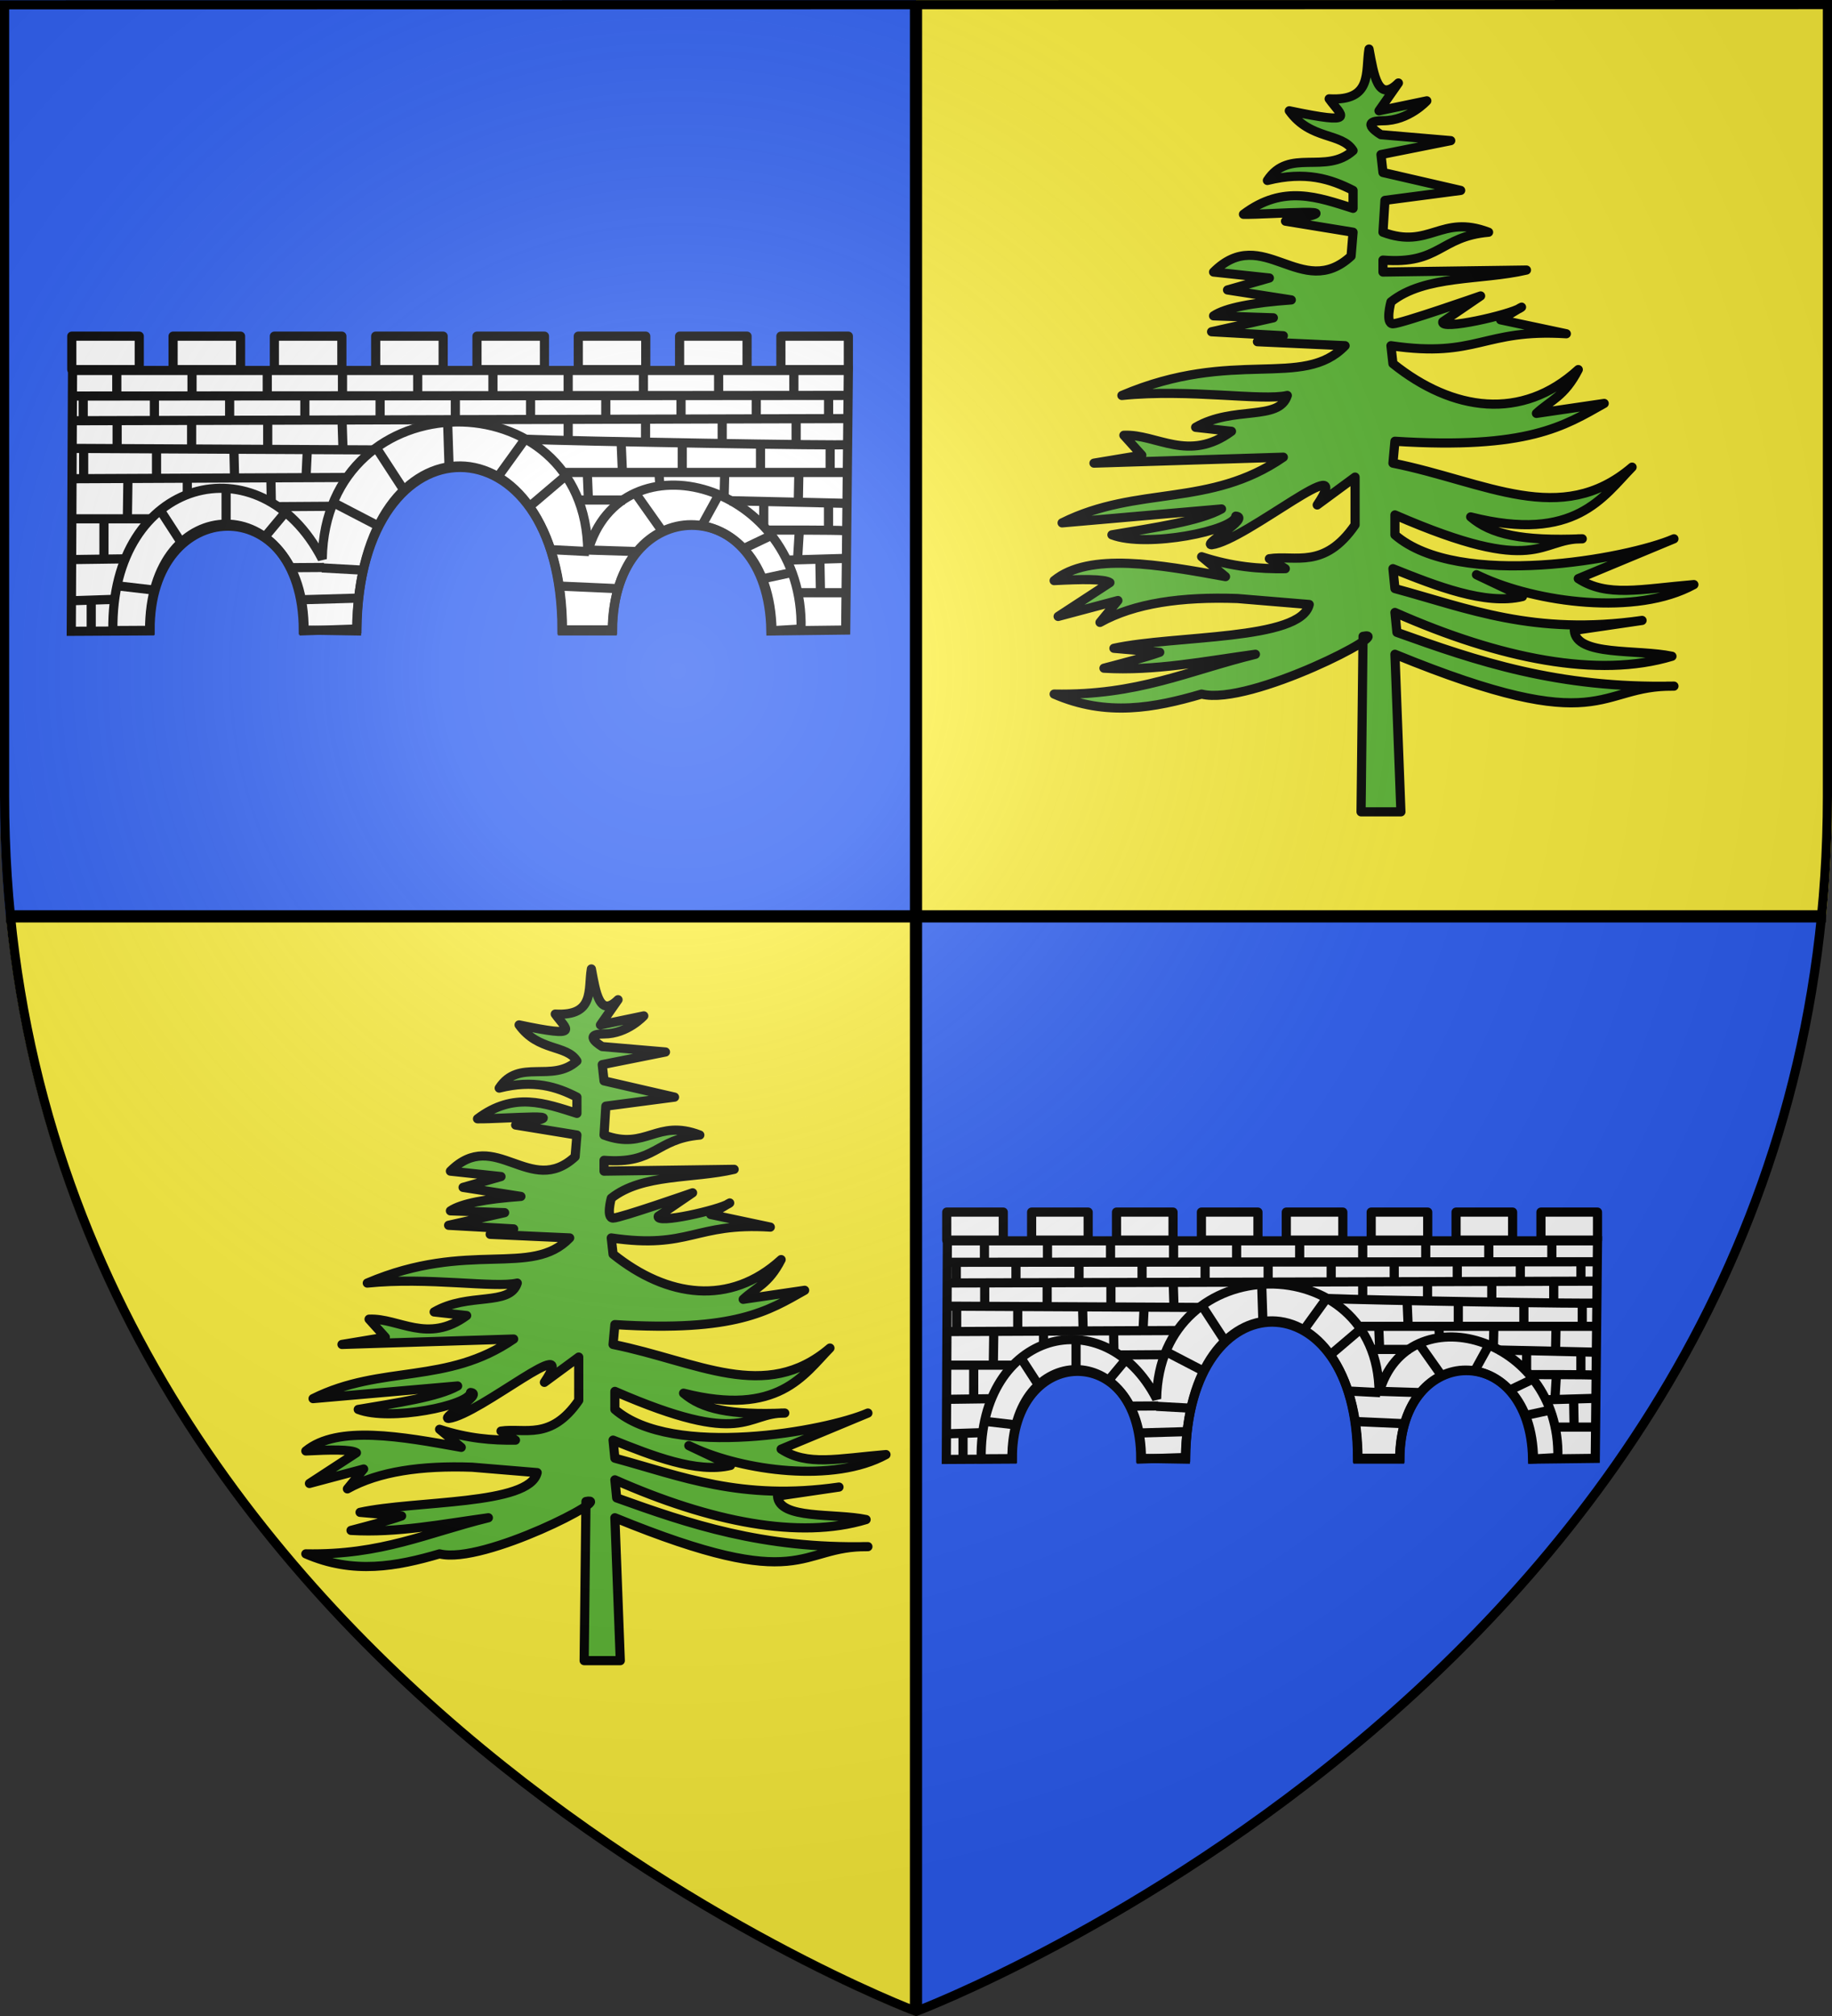 <svg xmlns="http://www.w3.org/2000/svg" xmlns:xlink="http://www.w3.org/1999/xlink" width="600" height="660" version="1.0"><rect width="100%" height="100%" fill="#333333" stroke="none"/><defs><radialGradient xlink:href="#a" id="b" cx="221.445" cy="226.331" r="300" fx="221.445" fy="226.331" gradientTransform="matrix(1.353 0 0 1.349 -77.63 -85.747)" gradientUnits="userSpaceOnUse"/><linearGradient id="a"><stop offset="0" style="stop-color:white;stop-opacity:.314"/><stop offset=".19" style="stop-color:white;stop-opacity:.251"/><stop offset=".6" style="stop-color:#6b6b6b;stop-opacity:.125"/><stop offset="1" style="stop-color:black;stop-opacity:.125"/></linearGradient></defs><g style="display:inline"><path d="M0 0v260.43c0 13.58.672 26.762 1.947 39.57H300V0H0zM300 300v358.5S570.474 556.543 596 300H300z" style="fill:#2b5df2;fill-opacity:1;fill-rule:evenodd;stroke:none;display:inline"/><path d="M300 300v360S27.698 557.617 2 300h298zM600 0v260.43c0 13.58-.672 26.762-1.947 39.57H300V0h300z" style="fill:#fcef3c;fill-opacity:1;fill-rule:evenodd;stroke:none;display:inline"/></g><g style="display:inline"><path d="m23.344 206.675.412-85.387h254.09l-.872 84.977-24.13.29c-.711-46.276-52.015-45.937-52.33 0h-16.28c-.047-70.995-66.66-71.727-67.448 0l-17.443-.29c-.063-46.235-50.58-46.309-50.345.27z" style="fill:#fff;fill-opacity:1;fill-rule:evenodd;stroke:#000;stroke-width:3;stroke-linecap:butt;stroke-linejoin:miter;stroke-miterlimit:4;stroke-opacity:1;stroke-dasharray:none"/><path fill="none" d="M36.974 206.433c-.791-50.16 48.4-62.667 68.561-23.42 1.078-59.374 86.698-59.522 86.958-2.352 10.833-39.113 70.96-22.637 69.862 25.267l-9.881.58c-.71-46.276-51.534-46.226-51.848-.29h-16.571c-.047-70.995-66.369-72.017-67.157-.29l-17.298.58c.06-46.488-50.696-44.796-50.44-.145l-12.186.07z" style="fill:#fff;fill-opacity:0;fill-rule:evenodd;stroke:#000;stroke-width:3;stroke-linecap:butt;stroke-linejoin:miter;stroke-miterlimit:4;stroke-opacity:1;stroke-dasharray:none"/><path d="m146.63 138.943.411 12.715M182.81 191.853l18.502.82M192.068 180.058l16.454.505M250.238 189.392l9.456-2.05M244.166 179.308l8.95-4.271M229.872 172.025l5.565-10.113M216.865 173.856l-8.152-11.534M180.755 179.958l12.164.63M174.177 165.193l11.1-9.434M163.753 155.134l7.546-10.449M132.29 160.49l-8.684-13.344M123.947 172.215l-14.32-7.432M116.634 195.83l-18.518.534M118.846 186.659l-13.43-.739M106.123 185.775l-11.01.07M87.015 175.447l6.167-7.383M74.05 171.615V161.09M59.228 177.427l-6.338-9.773" style="fill:none;stroke:#000;stroke-width:3;stroke-linecap:butt;stroke-linejoin:miter;stroke-miterlimit:4;stroke-opacity:1;stroke-dasharray:none"/><path d="m49.6 193.083-10.593-1.23" style="fill:#000;fill-opacity:1;fill-rule:evenodd;stroke:#000;stroke-width:3;stroke-linecap:butt;stroke-linejoin:miter;stroke-miterlimit:4;stroke-opacity:1;stroke-dasharray:none"/><path d="m238.89 163.922 38.408.87M24.252 129.656l253.19-.205M23.958 137.739l253.266-.7M171.78 143.792c15.555.683 106.132 2.237 105.282 1.76M186.083 137.003v7.434M23.513 146.797l98.52.496M112.021 137.378l.291 9.094M23.632 156.726l89.766-.41M100.653 147.293l-.411 8.613M76.601 146.91l.206 8.762M185.106 154.675h91.349M203.438 144.972l.412 9.703M189.269 163.699h15.403M192.338 154.675l.41 9.844M215.773 154.265l.41 5.742M237.358 154.59c-.069 3.263-.137 5.026-.206 8.288M90.694 165.87l18.09-.12M88.73 157.136l.12 6.873M251.77 173.542c2.72 0 22.18-.04 24.787.19M257.298 183.386l19.714-.58M260.978 194.05h15.212M23.931 169.85h25.846M23.738 183.191l16.693-.226M34.05 170.07l-.002 12.085M22.125 196.716l15.071-.495M161.444 121.368v7.68M136.806 121.368v7.264" style="fill:none;stroke:#000;stroke-width:3;stroke-linecap:butt;stroke-linejoin:miter;stroke-miterlimit:4;stroke-opacity:1;stroke-dasharray:none"/><path d="M112.167 121.368v7.264M87.528 121.368v7.264M62.889 121.368v7.264M38.25 121.368v7.264M186.083 121.368v7.264M210.722 121.368v7.264M235.361 121.368v7.264M260 121.368v7.264" style="fill:none;stroke:#000;stroke-width:3;stroke-linecap:butt;stroke-linejoin:miter;stroke-miterlimit:4;stroke-opacity:1;stroke-dasharray:none;display:inline"/><path d="M124.486 129.41v7.68M99.847 129.41v7.265" style="fill:none;stroke:#000;stroke-width:3;stroke-linecap:butt;stroke-linejoin:miter;stroke-miterlimit:4;stroke-opacity:1;stroke-dasharray:none"/><path d="M75.208 129.41v7.265M50.57 129.41v7.265M149.125 129.41v7.265M173.764 129.41v7.265M198.403 129.41v7.265M223.042 129.41v7.265M247.68 130.118v7.264M271.375 128.868v7.264M27.25 130.243v7.264M211.425 136.998v7.264M236.527 137.882v7.264M260.746 138.058v7.265M87.681 138.766v7.264M62.756 138.589v7.264M38.36 138.942v7.265M51.265 148.135v7.264M27.4 147.604v8.856M41.896 156.974l-.177 12.744M223.446 145.66v8.855M249.078 146.367v7.265M271.883 146.367v7.264M261.63 155.206l-.177 9.209M250.139 165.105v7.265M271.352 165.282v7.265M261.806 173.414l-.53 8.679M268.524 183.49l.177 9.916M29.875 196.748v8.68M61.342 157.15v4.613" style="fill:none;stroke:#000;stroke-width:3;stroke-linecap:butt;stroke-linejoin:miter;stroke-miterlimit:4;stroke-opacity:1;stroke-dasharray:none;display:inline"/><path d="M23.511 110.048h22.097v10.96H23.511zM56.688 110.048h22.097v10.96H56.688zM89.865 110.048h22.097v10.96H89.865zM123.042 110.048h22.097v10.96h-22.097zM156.218 110.048h22.098v10.96h-22.098zM189.395 110.048h22.097v10.96h-22.097zM222.572 110.048h22.097v10.96h-22.097zM255.749 110.048h22.097v10.96h-22.097z" style="color:#000;fill:#fff;fill-opacity:1;fill-rule:nonzero;stroke:#000;stroke-width:3;stroke-linecap:butt;stroke-linejoin:round;stroke-miterlimit:4;stroke-opacity:1;marker:none;visibility:visible;display:inline;overflow:visible;enable-background:accumulate"/><g style="stroke-width:3.581;stroke-miterlimit:4;stroke-dasharray:none;display:inline"><path d="m23.344 206.675.412-85.387h254.09l-.872 84.977-24.13.29c-.711-46.276-52.015-45.937-52.33 0h-16.28c-.047-70.995-66.66-71.727-67.448 0l-17.443-.29c-.063-46.235-50.58-46.309-50.345.27z" style="fill:#fff;fill-opacity:1;fill-rule:evenodd;stroke:#000;stroke-width:3.581;stroke-linecap:butt;stroke-linejoin:miter;stroke-miterlimit:4;stroke-opacity:1;stroke-dasharray:none" transform="matrix(.838 0 0 .838 290.363 304.597)"/><path fill="none" d="M36.974 206.433c-.791-50.16 48.4-62.667 68.561-23.42 1.078-59.374 86.698-59.522 86.958-2.352 10.833-39.113 70.96-22.637 69.862 25.267l-9.881.58c-.71-46.276-51.534-46.226-51.848-.29h-16.571c-.047-70.995-66.369-72.017-67.157-.29l-17.298.58c.06-46.488-50.696-44.796-50.44-.145l-12.186.07z" style="fill:#fff;fill-opacity:0;fill-rule:evenodd;stroke:#000;stroke-width:3.581;stroke-linecap:butt;stroke-linejoin:miter;stroke-miterlimit:4;stroke-opacity:1;stroke-dasharray:none" transform="matrix(.838 0 0 .838 290.363 304.597)"/><path d="m146.63 138.943.411 12.715M182.81 191.853l18.502.82M192.068 180.058l16.454.505M250.238 189.392l9.456-2.05M244.166 179.308l8.95-4.271M229.872 172.025l5.565-10.113M216.865 173.856l-8.152-11.534M180.755 179.958l12.164.63M174.177 165.193l11.1-9.434M163.753 155.134l7.546-10.449M132.29 160.49l-8.684-13.344M123.947 172.215l-14.32-7.432M116.634 195.83l-18.518.534M118.846 186.659l-13.43-.739M106.123 185.775l-11.01.07M87.015 175.447l6.167-7.383M74.05 171.615V161.09M59.228 177.427l-6.338-9.773" style="fill:none;stroke:#000;stroke-width:3.581;stroke-linecap:butt;stroke-linejoin:miter;stroke-miterlimit:4;stroke-opacity:1;stroke-dasharray:none" transform="matrix(.838 0 0 .838 290.363 304.597)"/><path d="m49.6 193.083-10.593-1.23" style="fill:#000;fill-opacity:1;fill-rule:evenodd;stroke:#000;stroke-width:3.581;stroke-linecap:butt;stroke-linejoin:miter;stroke-miterlimit:4;stroke-opacity:1;stroke-dasharray:none" transform="matrix(.838 0 0 .838 290.363 304.597)"/><path d="m238.89 163.922 38.408.87M24.252 129.656l253.19-.205M23.958 137.739l253.266-.7M171.78 143.792c15.555.683 106.132 2.237 105.282 1.76M186.083 137.003v7.434M23.513 146.797l98.52.496M112.021 137.378l.291 9.094M23.632 156.726l89.766-.41M100.653 147.293l-.411 8.613M76.601 146.91l.206 8.762M185.106 154.675h91.349M203.438 144.972l.412 9.703M189.269 163.699h15.403M192.338 154.675l.41 9.844M215.773 154.265l.41 5.742M237.358 154.59c-.069 3.263-.137 5.026-.206 8.288M90.694 165.87l18.09-.12M88.73 157.136l.12 6.873M251.77 173.542c2.72 0 22.18-.04 24.787.19M257.298 183.386l19.714-.58M260.978 194.05h15.212M23.931 169.85h25.846M23.738 183.191l16.693-.226M34.05 170.07l-.002 12.085M22.125 196.716l15.071-.495M161.444 121.368v7.68M136.806 121.368v7.264" style="fill:none;stroke:#000;stroke-width:3.581;stroke-linecap:butt;stroke-linejoin:miter;stroke-miterlimit:4;stroke-opacity:1;stroke-dasharray:none" transform="matrix(.838 0 0 .838 290.363 304.597)"/><path d="M112.167 121.368v7.264M87.528 121.368v7.264M62.889 121.368v7.264M38.25 121.368v7.264M186.083 121.368v7.264M210.722 121.368v7.264M235.361 121.368v7.264M260 121.368v7.264" style="fill:none;stroke:#000;stroke-width:3.581;stroke-linecap:butt;stroke-linejoin:miter;stroke-miterlimit:4;stroke-opacity:1;stroke-dasharray:none;display:inline" transform="matrix(.838 0 0 .838 290.363 304.597)"/><path d="M124.486 129.41v7.68M99.847 129.41v7.265" style="fill:none;stroke:#000;stroke-width:3.581;stroke-linecap:butt;stroke-linejoin:miter;stroke-miterlimit:4;stroke-opacity:1;stroke-dasharray:none" transform="matrix(.838 0 0 .838 290.363 304.597)"/><path d="M75.208 129.41v7.265M50.57 129.41v7.265M149.125 129.41v7.265M173.764 129.41v7.265M198.403 129.41v7.265M223.042 129.41v7.265M247.68 130.118v7.264M271.375 128.868v7.264M27.25 130.243v7.264M211.425 136.998v7.264M236.527 137.882v7.264M260.746 138.058v7.265M87.681 138.766v7.264M62.756 138.589v7.264M38.36 138.942v7.265M51.265 148.135v7.264M27.4 147.604v8.856M41.896 156.974l-.177 12.744M223.446 145.66v8.855M249.078 146.367v7.265M271.883 146.367v7.264M261.63 155.206l-.177 9.209M250.139 165.105v7.265M271.352 165.282v7.265M261.806 173.414l-.53 8.679M268.524 183.49l.177 9.916M29.875 196.748v8.68M61.342 157.15v4.613" style="fill:none;stroke:#000;stroke-width:3.581;stroke-linecap:butt;stroke-linejoin:miter;stroke-miterlimit:4;stroke-opacity:1;stroke-dasharray:none;display:inline" transform="matrix(.838 0 0 .838 290.363 304.597)"/><path d="M23.511 110.048h22.097v10.96H23.511zM56.688 110.048h22.097v10.96H56.688zM89.865 110.048h22.097v10.96H89.865zM123.042 110.048h22.097v10.96h-22.097zM156.218 110.048h22.098v10.96h-22.098zM189.395 110.048h22.097v10.96h-22.097zM222.572 110.048h22.097v10.96h-22.097zM255.749 110.048h22.097v10.96h-22.097z" style="color:#000;fill:#fff;fill-opacity:1;fill-rule:nonzero;stroke:#000;stroke-width:3.581;stroke-linecap:butt;stroke-linejoin:round;stroke-miterlimit:4;stroke-opacity:1;stroke-dasharray:none;marker:none;visibility:visible;display:inline;overflow:visible;enable-background:accumulate" transform="matrix(.838 0 0 .838 290.363 304.597)"/></g><path d="M448.368 16.066c-1.242 7.372 1.312 17.112-13.054 16.294 3.974 5.57 9.889 8.727-13.055 3.91 6.962 9.706 17.189 7.035 20.887 13.035-8.974 8.071-21.007-1.062-28.067 9.776 12.512-3.115 20.723-.505 28.067 3.259v5.866c-11.435-3.591-22.775-7.946-35.9 1.955 8.907.162 39.285-2.6 13.766 2.25l22.134 3.616-.652 7.82c-16.189 14.953-28.967-10.84-45.039 5.215l18.277 1.955-13.708 3.91 20.888 3.26c-12.62.911-21.535 2.564-25.457 5.213l19.582.652-20.234 4.562 23.498 1.304-8.486 1.955 28.72 1.303c-13.87 14.414-36.42.647-73.105 16.294 21.975-2.244 45.908 1.89 54.176 0-2.7 8.54-17.711 3.234-30.025 10.428l11.749 1.303c-14.118 10.36-24.485.82-35.247 1.304l5.874 6.517-15.665 2.607 62.009-1.955c-24.151 16.655-47.65 9.125-72.453 21.508l52.218-4.562c-7.164 4.023-22.058 6.116-35.9 8.472 11.353 4.414 40.196-1.453 40.57-6.117 5.097.5-11.03 9.275-7.933 9.376 11.411-1.455 47.701-32.553 34.594-13.035l12.402-9.124v15.642c-10.106 14.686-19.638 9.786-28.067 11.08l5.222 3.258c-8.42.13-17.265-.586-27.415-3.91l7.833 6.517c-21.477-3.898-44.658-8.112-56.135 1.303 8.788-.455 16.38-.612 18.277.652l-16.971 11.08 19.582-5.214-5.875 7.169c11.312-6.302 26.77-8.464 45.038-7.82l23.498 1.954c-2.8 11.902-44.054 9.968-63.967 14.339l15.013 1.303c-4.903 1.738-11.699 3.476-18.277 5.214 16.536 1.007 33.072-2.31 49.608-4.562-22.167 5.43-38.469 13.56-65.926 13.035 17.172 7.49 32.848 4.516 48.302 0 15.937 3.978 63.998-21.174 52.871-18.9l-.653 57.449h13.055l-1.958-51.584c69.204 28.346 65.776 10.069 91.381 10.428-38.062.827-64.596-8.214-90.729-17.597l-.652-6.518c34.45 15.26 66.695 21.617 90.729 14.339-11.384-2.412-31.4.101-31.984-8.473l22.193-3.259c-35.563 5.095-56.965-3.95-80.938-10.428l-.653-6.517c13.862 5.551 30.27 12.085 42.427 9.124 0 0-20.484-9.672-13.707-6.517 18.21 8.478 50.94 13.015 69.842 2.607-17.579 1.475-28.424 4.197-37.858-1.955l31.33-13.035c-14.95 6.522-70.499 16.749-91.381-1.304v-6.517c47.366 20.619 47.024 7.621 61.356 7.82-19.738.809-29.899-1.43-36.553-7.168 34.165 8.643 43.473-6.69 52.871-16.294-23.383 19.979-47.892 4.807-78.327-1.304l.653-7.169c43.546 2.762 55.45-5.007 68.536-12.383l-22.193 3.259c4.57-4.287 9.138-5.396 13.708-14.339-18.497 16.912-41.147 13.728-60.704-1.955l-.653-5.866c28.453 4.195 30.03-5.636 57.44-3.91l-21.54-4.563s8.703-5.35 6.527-3.91c-3.351 2.219-26.448 7.534-25.456 4.562l12.402-8.472s-26.11 9.124-28.72 9.124c-2.611 0-.653-7.17-.653-7.17 11.166-8.91 29.59-6.952 44.386-10.427l-46.997.652v-3.91c18.712 1.499 18.494-7.716 34.595-9.125-15.62-6.005-19.31 5.705-34.595 0l.653-10.428 24.804-3.259-25.457-5.866-.653-5.865 22.846-4.563-22.846-1.955s-7.832-4.562.653-4.562c8.486 0 14.36-6.518 14.36-6.518l-15.665 3.26 6.363-9.099c-6.667 6.658-8.033-2.566-9.627-11.106zM193.682 317.214c-1.127 6.685 1.189 15.518-11.839 14.776 3.604 5.05 8.968 7.914-11.838 3.546 6.314 8.801 15.587 6.38 18.941 11.82-8.138 7.32-19.05-.962-25.452 8.866 11.346-2.825 18.792-.458 25.452 2.955v5.32c-10.37-3.257-20.653-7.207-32.555 1.772 8.077.147 35.624-2.357 12.483 2.04l20.072 3.28-.592 7.092c-14.68 13.56-26.268-9.83-40.842 4.728l16.574 1.773-12.43 3.547 18.94 2.955c-11.443.827-19.528 2.325-23.084 4.728l17.758.591-18.35 4.137 21.31 1.182-7.696 1.773 26.045 1.182c-12.578 13.071-33.027.587-66.295 14.776 19.928-2.035 41.631 1.714 49.129 0-2.448 7.745-16.062 2.933-27.228 9.457l10.654 1.182c-12.802 9.393-22.203.743-31.963 1.182l5.327 5.91-14.206 2.364 56.232-1.773c-21.9 15.103-43.21 8.275-65.703 19.504l47.354-4.137c-6.497 3.648-20.004 5.547-32.556 7.683 10.295 4.003 36.451-1.317 36.79-5.547 4.622.454-10.003 8.411-7.194 8.502 10.348-1.319 43.258-29.52 31.372-11.82l11.246-8.275v14.185c-9.165 13.318-17.808 8.875-25.452 10.048l4.735 2.955c-7.636.118-15.656-.532-24.86-3.546l7.103 5.91c-19.476-3.535-40.498-7.356-50.905 1.182 7.969-.413 14.853-.556 16.573.591l-15.39 10.047 17.758-4.728-5.327 6.502c10.257-5.716 24.276-7.676 40.842-7.093l21.31 1.773c-2.54 10.793-39.951 9.04-58.009 13.003l13.614 1.182c-4.446 1.576-10.609 3.152-16.574 4.728 14.996.913 29.991-2.095 44.986-4.137-20.101 4.924-34.884 12.297-59.783 11.82 15.572 6.792 29.787 4.096 43.801 0 14.453 3.608 58.036-19.2 47.946-17.14l-.592 52.098h11.838l-1.775-46.778c62.757 25.705 59.649 9.13 82.868 9.457-34.517.75-58.578-7.449-82.276-15.958l-.592-5.91c31.241 13.837 60.482 19.602 82.276 13.002-10.323-2.187-28.474.092-29.004-7.683l20.126-2.955c-32.25 4.62-51.658-3.583-73.398-9.457l-.592-5.91c12.57 5.034 27.45 10.96 38.474 8.274 0 0-18.576-8.771-12.43-5.91 16.514 7.688 46.195 11.803 63.335 2.364-15.94 1.338-25.775 3.806-34.33-1.773l28.411-11.82c-13.557 5.914-63.931 15.188-82.868-1.183v-5.91c42.953 18.698 42.643 6.911 55.64 7.092-17.9.733-27.113-1.297-33.147-6.5 30.982 7.837 39.422-6.068 47.945-14.777-21.205 18.118-43.43 4.36-71.03-1.182l.592-6.501c39.49 2.505 50.285-4.54 62.151-11.23l-20.125 2.955c4.143-3.887 8.287-4.892 12.43-13.002-16.773 15.336-37.313 12.448-55.048-1.773l-.592-5.32c25.801 3.805 27.232-5.111 52.089-3.546l-19.534-4.137s7.893-4.852 5.92-3.546c-3.04 2.012-23.985 6.832-23.085 4.137l11.246-7.683s-23.677 8.274-26.044 8.274c-2.368 0-.592-6.501-.592-6.501 10.126-8.081 26.833-6.305 40.25-9.457l-42.618.591v-3.546c16.968 1.36 16.771-6.996 31.372-8.274-14.164-5.446-17.512 5.173-31.372 0l.592-9.457 22.493-2.955-23.085-5.32-.592-5.318 20.717-4.138-20.717-1.773s-7.103-4.137.592-4.137c7.695 0 13.022-5.91 13.022-5.91l-14.206 2.955 5.77-8.25c-6.046 6.037-7.284-2.328-8.73-10.072z" style="fill:#5ab532;fill-opacity:1;fill-rule:evenodd;stroke:#000;stroke-width:3;stroke-linecap:butt;stroke-linejoin:round;stroke-miterlimit:4;stroke-opacity:1;stroke-dasharray:none;display:inline"/></g><g style="display:inline"><path d="M300 658.5s298.5-112.32 298.5-397.772V2.176H1.5v258.552C1.5 546.18 300 658.5 300 658.5z" style="opacity:1;fill:url(#b);fill-opacity:1;fill-rule:evenodd;stroke:none;stroke-width:1px;stroke-linecap:butt;stroke-linejoin:miter;stroke-opacity:1"/></g><g style="display:inline"><path d="M298 2h4v656h-4z" style="fill:#000;fill-opacity:1;stroke:none;stroke-width:15;stroke-linecap:round;stroke-linejoin:round;stroke-miterlimit:4;stroke-dasharray:none;display:inline"/><path d="M298-598h4V-2h-4z" style="fill:#000;fill-opacity:1;stroke:none;stroke-width:15;stroke-linecap:round;stroke-linejoin:round;stroke-miterlimit:4;stroke-dasharray:none;display:inline" transform="rotate(90)"/><path d="M300 658.5S1.5 546.18 1.5 260.728V1.558l597-.059v259.23C598.5 546.178 300 658.5 300 658.5z" style="opacity:1;fill:none;fill-opacity:1;fill-rule:evenodd;stroke:#000;stroke-width:3;stroke-linecap:butt;stroke-linejoin:miter;stroke-miterlimit:4;stroke-dasharray:none;stroke-opacity:1"/></g></svg>